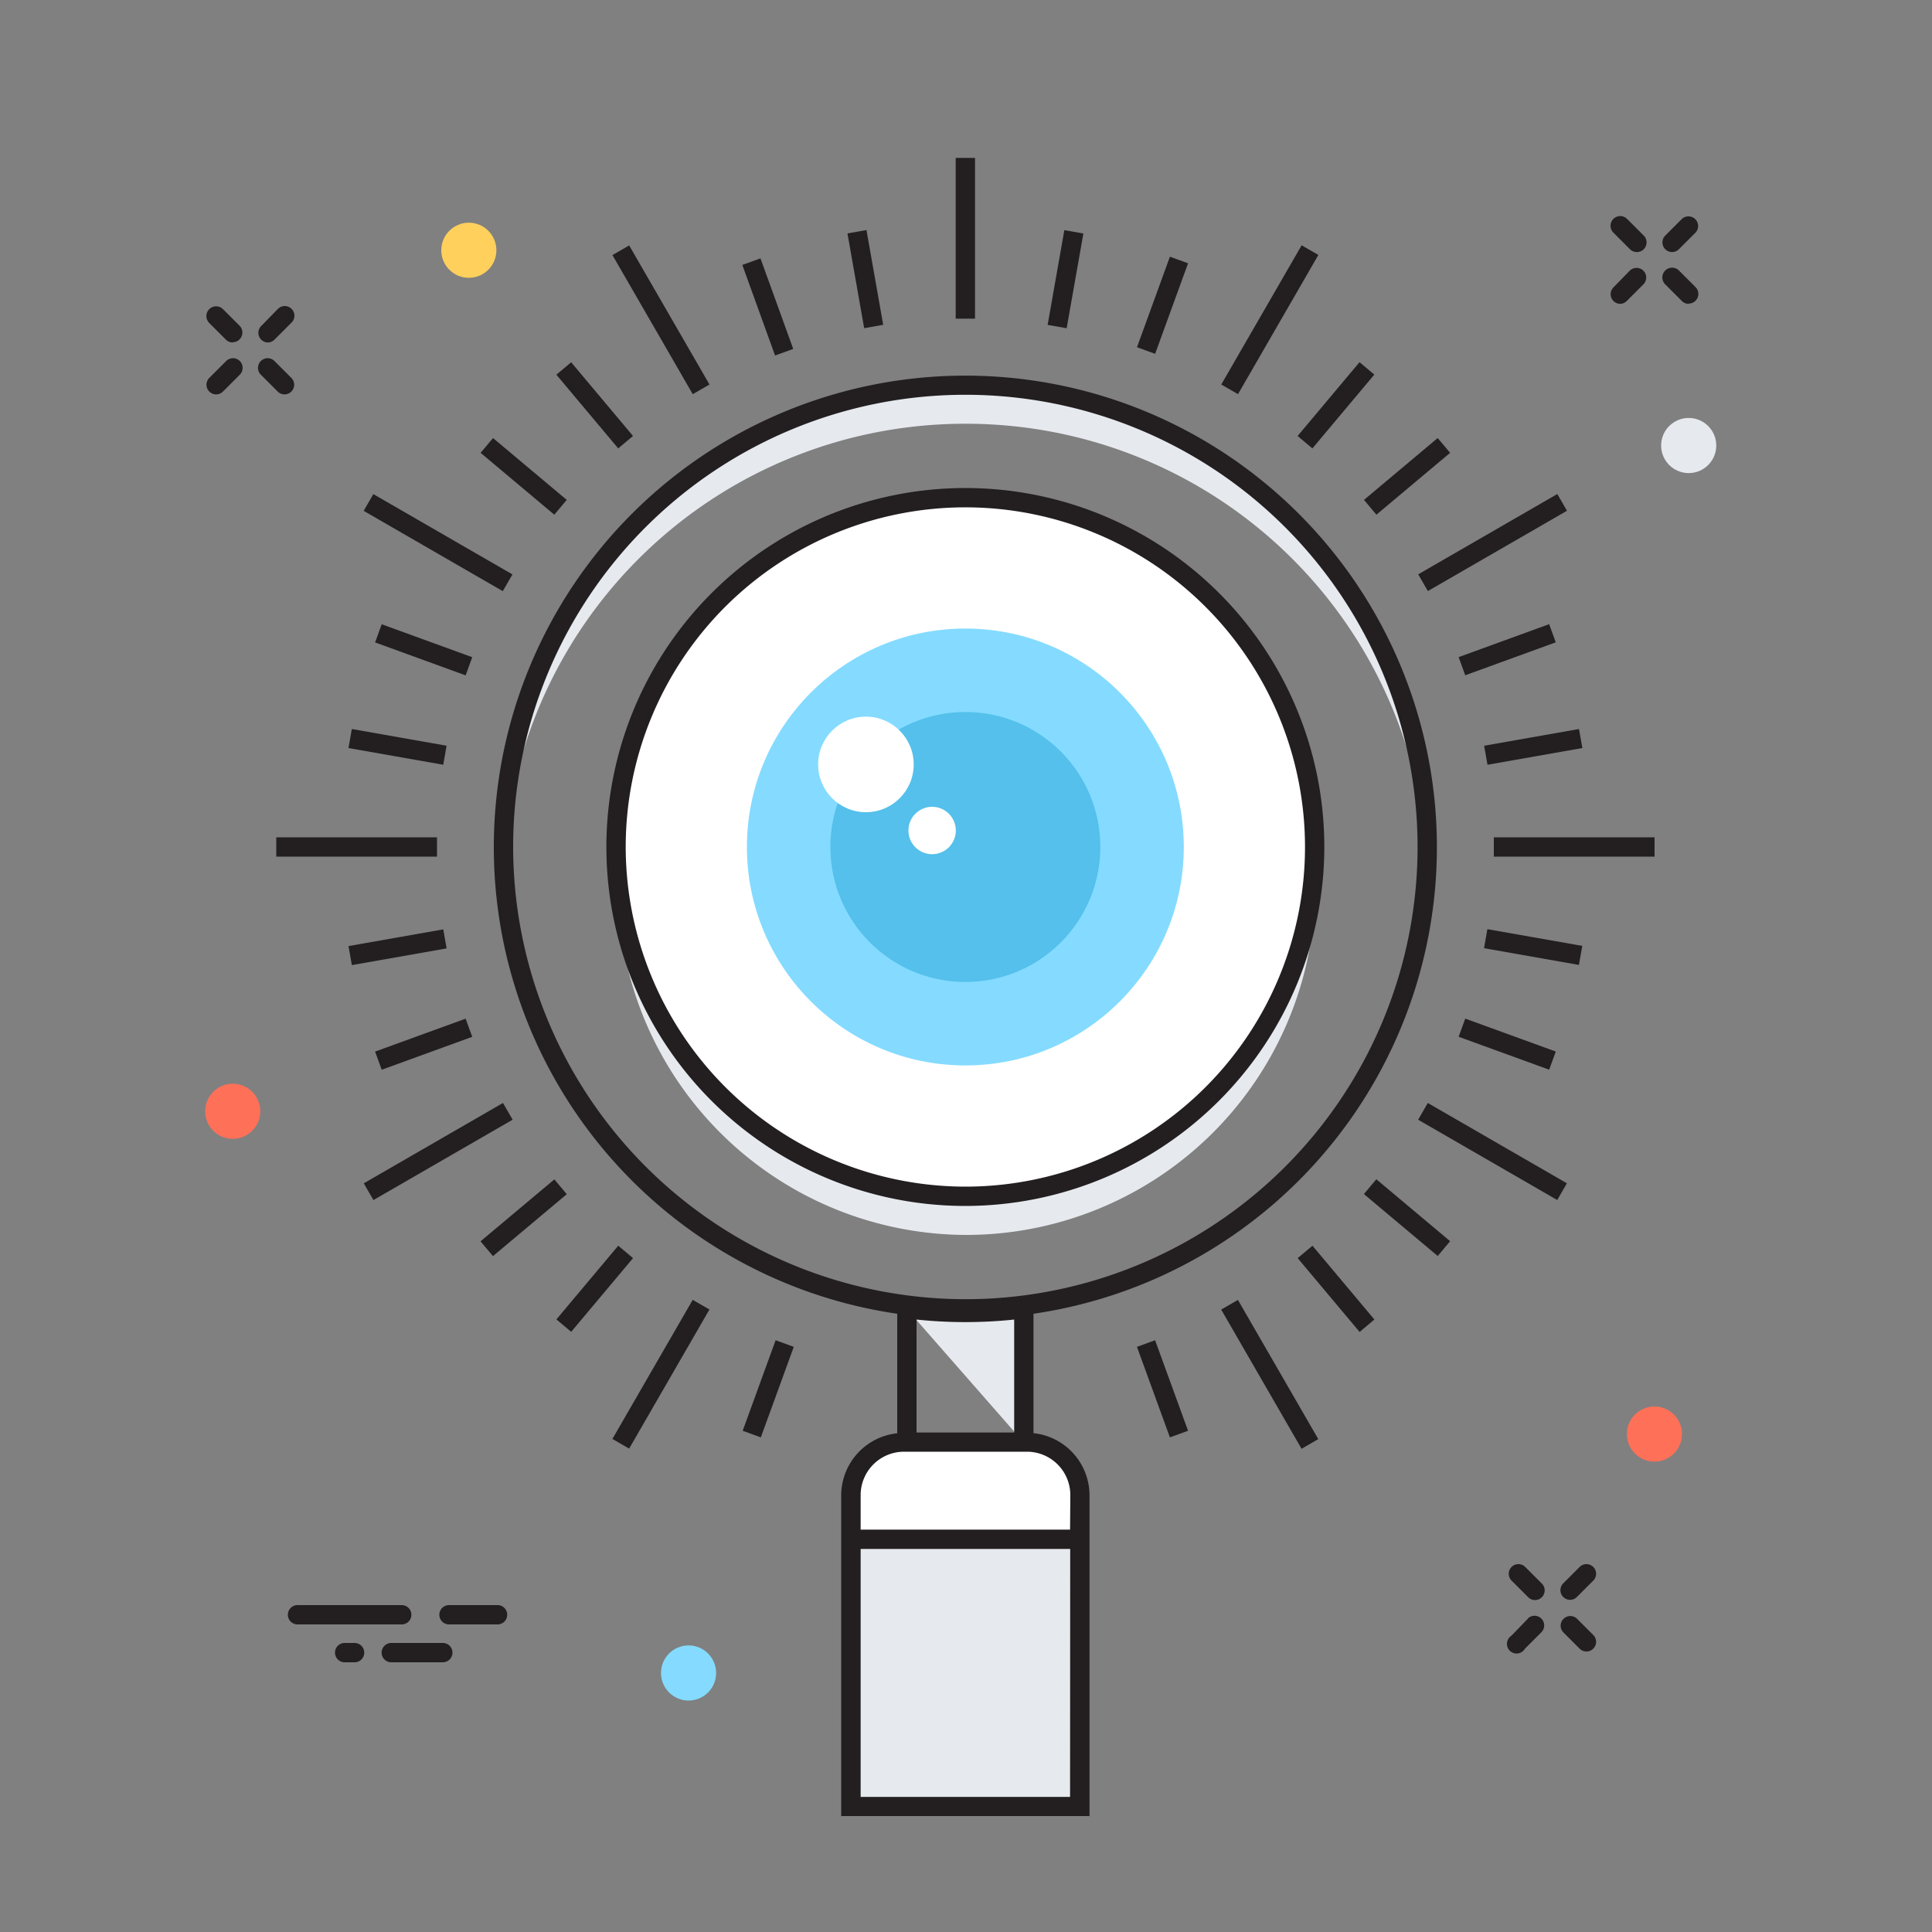 <svg id="Calque_3" data-name="Calque 3" xmlns="http://www.w3.org/2000/svg" viewBox="0 0 150 150"><rect x="0" y="0" width="150" height="150" fill="#808080" stroke="none"/><defs><style>.cls-1{fill:#e6e9ee;}.cls-2{fill:#fff;}.cls-3{fill:#231f20;}.cls-4{fill:#84dbff;}.cls-5{fill:#54c0eb;}.cls-6{fill:#ffd05b;}.cls-7{fill:#ff7058;}</style></defs><title>solution-itsm-base-connaissances</title><path class="cls-1" d="M75,32.9a35.85,35.85,0,0,1,35.82,34.36c0-.5,0-1,0-1.5a35.86,35.86,0,1,0-71.72,0c0,.5,0,1,0,1.5A35.85,35.85,0,0,1,75,32.9Z"/><path class="cls-1" d="M75,95.88a27.12,27.12,0,0,0,27.12-27.12c0-.5,0-1,0-1.5a27.12,27.12,0,0,1-54.15,0c0,.5,0,1,0,1.5A27.12,27.12,0,0,0,75,95.88Z"/><path class="cls-1" d="M79.49,101.61V112l-9.08-10.36a35.68,35.68,0,0,0,9.08,0Z"/><path class="cls-2" d="M83.84,140.26V116.08A4.12,4.12,0,0,0,79.72,112H70.18a4.12,4.12,0,0,0-4.12,4.12v24.18Z"/><rect class="cls-1" x="66.07" y="119.51" width="17.77" height="20.75"/><circle class="cls-2" cx="74.95" cy="65.76" r="27.12"/><rect class="cls-3" x="66.43" y="17.94" width="1.5" height="7.47" transform="translate(-2.74 11.99) rotate(-10)"/><rect class="cls-3" x="58.89" y="19.96" width="1.5" height="7.48" transform="matrix(0.94, -0.34, 0.34, 0.94, -4.51, 21.83)"/><rect class="cls-3" x="89.51" y="104.09" width="1.5" height="7.48" transform="translate(-31.44 37.37) rotate(-20)"/><rect class="cls-3" x="45.43" y="27.73" width="1.5" height="7.47" transform="translate(-9.43 37.05) rotate(-40)"/><rect class="cls-3" x="102.98" y="96.32" width="1.5" height="7.48" transform="translate(-40.05 90.09) rotate(-40)"/><rect class="cls-3" x="39.91" y="33.25" width="1.5" height="7.47" transform="translate(-13.81 44.36) rotate(-50)"/><rect class="cls-3" x="108.49" y="90.8" width="1.5" height="7.48" transform="translate(-33.4 117.45) rotate(-50)"/><rect class="cls-3" x="32.14" y="46.72" width="1.5" height="7.48" transform="translate(-25.77 64.11) rotate(-70.01)"/><rect class="cls-3" x="116.27" y="77.34" width="1.5" height="7.48" transform="translate(0.82 163.32) rotate(-70.01)"/><rect class="cls-3" x="30.12" y="54.25" width="1.5" height="7.47" transform="translate(-31.6 78.32) rotate(-80)"/><rect class="cls-3" x="118.29" y="69.8" width="1.5" height="7.48" transform="translate(25.94 177.99) rotate(-80)"/><rect class="cls-3" x="27.13" y="72.79" width="7.47" height="1.5" transform="translate(-12.3 6.48) rotate(-10)"/><rect class="cls-3" x="115.3" y="57.24" width="7.48" height="1.5" transform="translate(-8.26 21.55) rotate(-10)"/><rect class="cls-3" x="29.15" y="80.32" width="7.48" height="1.5" transform="translate(-25.73 16.13) rotate(-19.99)"/><rect class="cls-3" x="113.28" y="49.7" width="7.48" height="1.5" transform="translate(-10.2 43.06) rotate(-20)"/><rect class="cls-3" x="36.92" y="93.79" width="7.48" height="1.5" transform="translate(-51.26 48.26) rotate(-40)"/><rect class="cls-3" x="105.51" y="36.24" width="7.47" height="1.5" transform="translate(1.78 78.87) rotate(-40)"/><rect class="cls-3" x="42.44" y="99.3" width="7.47" height="1.5" transform="translate(-60.15 71.12) rotate(-50)"/><rect class="cls-3" x="99.99" y="30.72" width="7.48" height="1.5" transform="translate(12.94 90.7) rotate(-50)"/><rect class="cls-3" x="55.9" y="107.08" width="7.48" height="1.5" transform="translate(-62.08 126.99) rotate(-70)"/><rect class="cls-3" x="86.52" y="22.95" width="7.48" height="1.5" transform="translate(37.13 100.42) rotate(-70.01)"/><rect class="cls-3" x="78.99" y="20.93" width="7.47" height="1.5" transform="translate(47.01 99.38) rotate(-80)"/><rect class="cls-3" x="74.2" y="12.26" width="1.5" height="12.48"/><rect class="cls-3" x="115.98" y="65.01" width="12.48" height="1.5"/><rect class="cls-3" x="21.45" y="65.01" width="12.48" height="1.5"/><rect class="cls-3" x="50.57" y="18.59" width="1.5" height="12.47" transform="translate(-5.54 28.99) rotate(-30)"/><rect class="cls-3" x="97.83" y="100.46" width="1.5" height="12.48" transform="translate(-40.14 63.59) rotate(-30)"/><rect class="cls-3" x="109.65" y="41.38" width="12.47" height="1.5" transform="translate(-5.54 63.58) rotate(-30)"/><rect class="cls-3" x="27.78" y="88.65" width="12.48" height="1.5" transform="translate(-40.14 28.99) rotate(-30)"/><rect class="cls-3" x="33.27" y="35.89" width="1.5" height="12.47" transform="translate(-19.48 50.53) rotate(-60)"/><rect class="cls-3" x="115.13" y="83.16" width="1.5" height="12.47" transform="translate(-19.48 145.06) rotate(-60)"/><rect class="cls-3" x="92.35" y="24.08" width="12.48" height="1.5" transform="translate(27.79 97.79) rotate(-60)"/><rect class="cls-3" x="45.08" y="105.94" width="12.47" height="1.5" transform="translate(-66.74 97.79) rotate(-60)"/><path class="cls-3" d="M80.24,111.27V102a36.61,36.61,0,1,0-10.58,0v9.28a4.86,4.86,0,0,0-4.35,4.81V141H84.59V116.08A4.86,4.86,0,0,0,80.24,111.27ZM39.84,65.76A35.11,35.11,0,1,1,75,100.87,35.15,35.15,0,0,1,39.84,65.76Zm38.9,36.69v8.77H71.16v-8.77A36.41,36.41,0,0,0,78.74,102.45Zm4.34,37.06H66.82V120.26H83.09Zm0-20.75H66.82v-2.68a3.37,3.37,0,0,1,3.37-3.37h9.54a3.37,3.37,0,0,1,3.37,3.37Z"/><path class="cls-3" d="M102.82,65.76A27.87,27.87,0,1,0,75,93.63,27.9,27.9,0,0,0,102.82,65.76Zm-54.24,0A26.37,26.37,0,1,1,75,92.13,26.4,26.4,0,0,1,48.58,65.76Z"/><circle class="cls-4" cx="74.95" cy="65.76" r="16.96"/><circle class="cls-5" cx="74.95" cy="65.76" r="10.48"/><circle class="cls-2" cx="67.23" cy="59.35" r="3.71"/><circle class="cls-2" cx="72.37" cy="64.48" r="1.84"/><path class="cls-3" d="M129.82,19.57a.75.75,0,0,1-.53-1.28L130.58,17a.75.75,0,0,1,1.06,1.06l-1.29,1.29A.75.75,0,0,1,129.82,19.57Z"/><path class="cls-3" d="M125.8,23.59a.75.75,0,0,1-.53-1.28L126.55,21a.75.75,0,0,1,1.06,1.06l-1.29,1.29A.75.75,0,0,1,125.8,23.59Z"/><path class="cls-3" d="M131.11,23.59a.75.75,0,0,1-.53-.22l-1.29-1.29A.75.75,0,0,1,130.35,21l1.29,1.29a.75.75,0,0,1-.53,1.28Z"/><path class="cls-3" d="M127.08,19.57a.75.75,0,0,1-.53-.22l-1.29-1.29A.75.75,0,1,1,126.33,17l1.29,1.29a.75.75,0,0,1-.53,1.28Z"/><path class="cls-3" d="M20.81,26.59a.75.75,0,0,1-.53-1.28L21.56,24a.75.75,0,1,1,1.06,1.06l-1.29,1.29A.75.75,0,0,1,20.81,26.59Z"/><path class="cls-3" d="M16.78,30.62a.75.75,0,0,1-.53-1.28l1.29-1.29a.75.75,0,1,1,1.06,1.06L17.31,30.4A.75.75,0,0,1,16.78,30.62Z"/><path class="cls-3" d="M22.09,30.62a.75.75,0,0,1-.53-.22l-1.29-1.29a.75.75,0,1,1,1.06-1.06l1.29,1.29a.75.75,0,0,1-.53,1.28Z"/><path class="cls-3" d="M18.07,26.59a.75.75,0,0,1-.53-.22l-1.29-1.29A.75.75,0,0,1,17.31,24l1.29,1.29a.75.75,0,0,1-.53,1.28Z"/><path class="cls-3" d="M121.9,124.21a.75.75,0,0,0,.53-.22l1.29-1.29a.75.75,0,0,0-1.06-1.06l-1.29,1.29a.75.75,0,0,0,.53,1.28Z"/><path class="cls-3" d="M118.63,125.67,117.34,127A.75.75,0,1,0,118.4,128l1.29-1.29a.75.75,0,0,0-1.06-1.06Z"/><path class="cls-3" d="M122.43,125.67a.75.75,0,0,0-1.06,1.06l1.29,1.29a.75.75,0,0,0,1.06-1.06Z"/><path class="cls-3" d="M118.4,121.64a.75.75,0,0,0-1.06,1.06l1.29,1.29a.75.75,0,1,0,1.06-1.06Z"/><path class="cls-3" d="M31.19,126.12H23.1a.75.75,0,0,1,0-1.5h8.09a.75.75,0,0,1,0,1.5Z"/><path class="cls-3" d="M34.38,129.06h-4a.75.75,0,0,1,0-1.5h4a.75.75,0,0,1,0,1.5Z"/><path class="cls-3" d="M38.64,126.12H34.86a.75.75,0,0,1,0-1.5h3.77a.75.75,0,0,1,0,1.5Z"/><path class="cls-3" d="M27.53,129.06h-.77a.75.75,0,0,1,0-1.5h.77a.75.75,0,0,1,0,1.5Z"/><circle class="cls-6" cx="36.4" cy="19.43" r="2.14"/><circle class="cls-1" cx="131.11" cy="34.59" r="2.14"/><circle class="cls-7" cx="18.07" cy="86.28" r="2.14"/><circle class="cls-7" cx="128.45" cy="111.34" r="2.14"/><circle class="cls-4" cx="53.46" cy="129.89" r="2.14"/></svg>